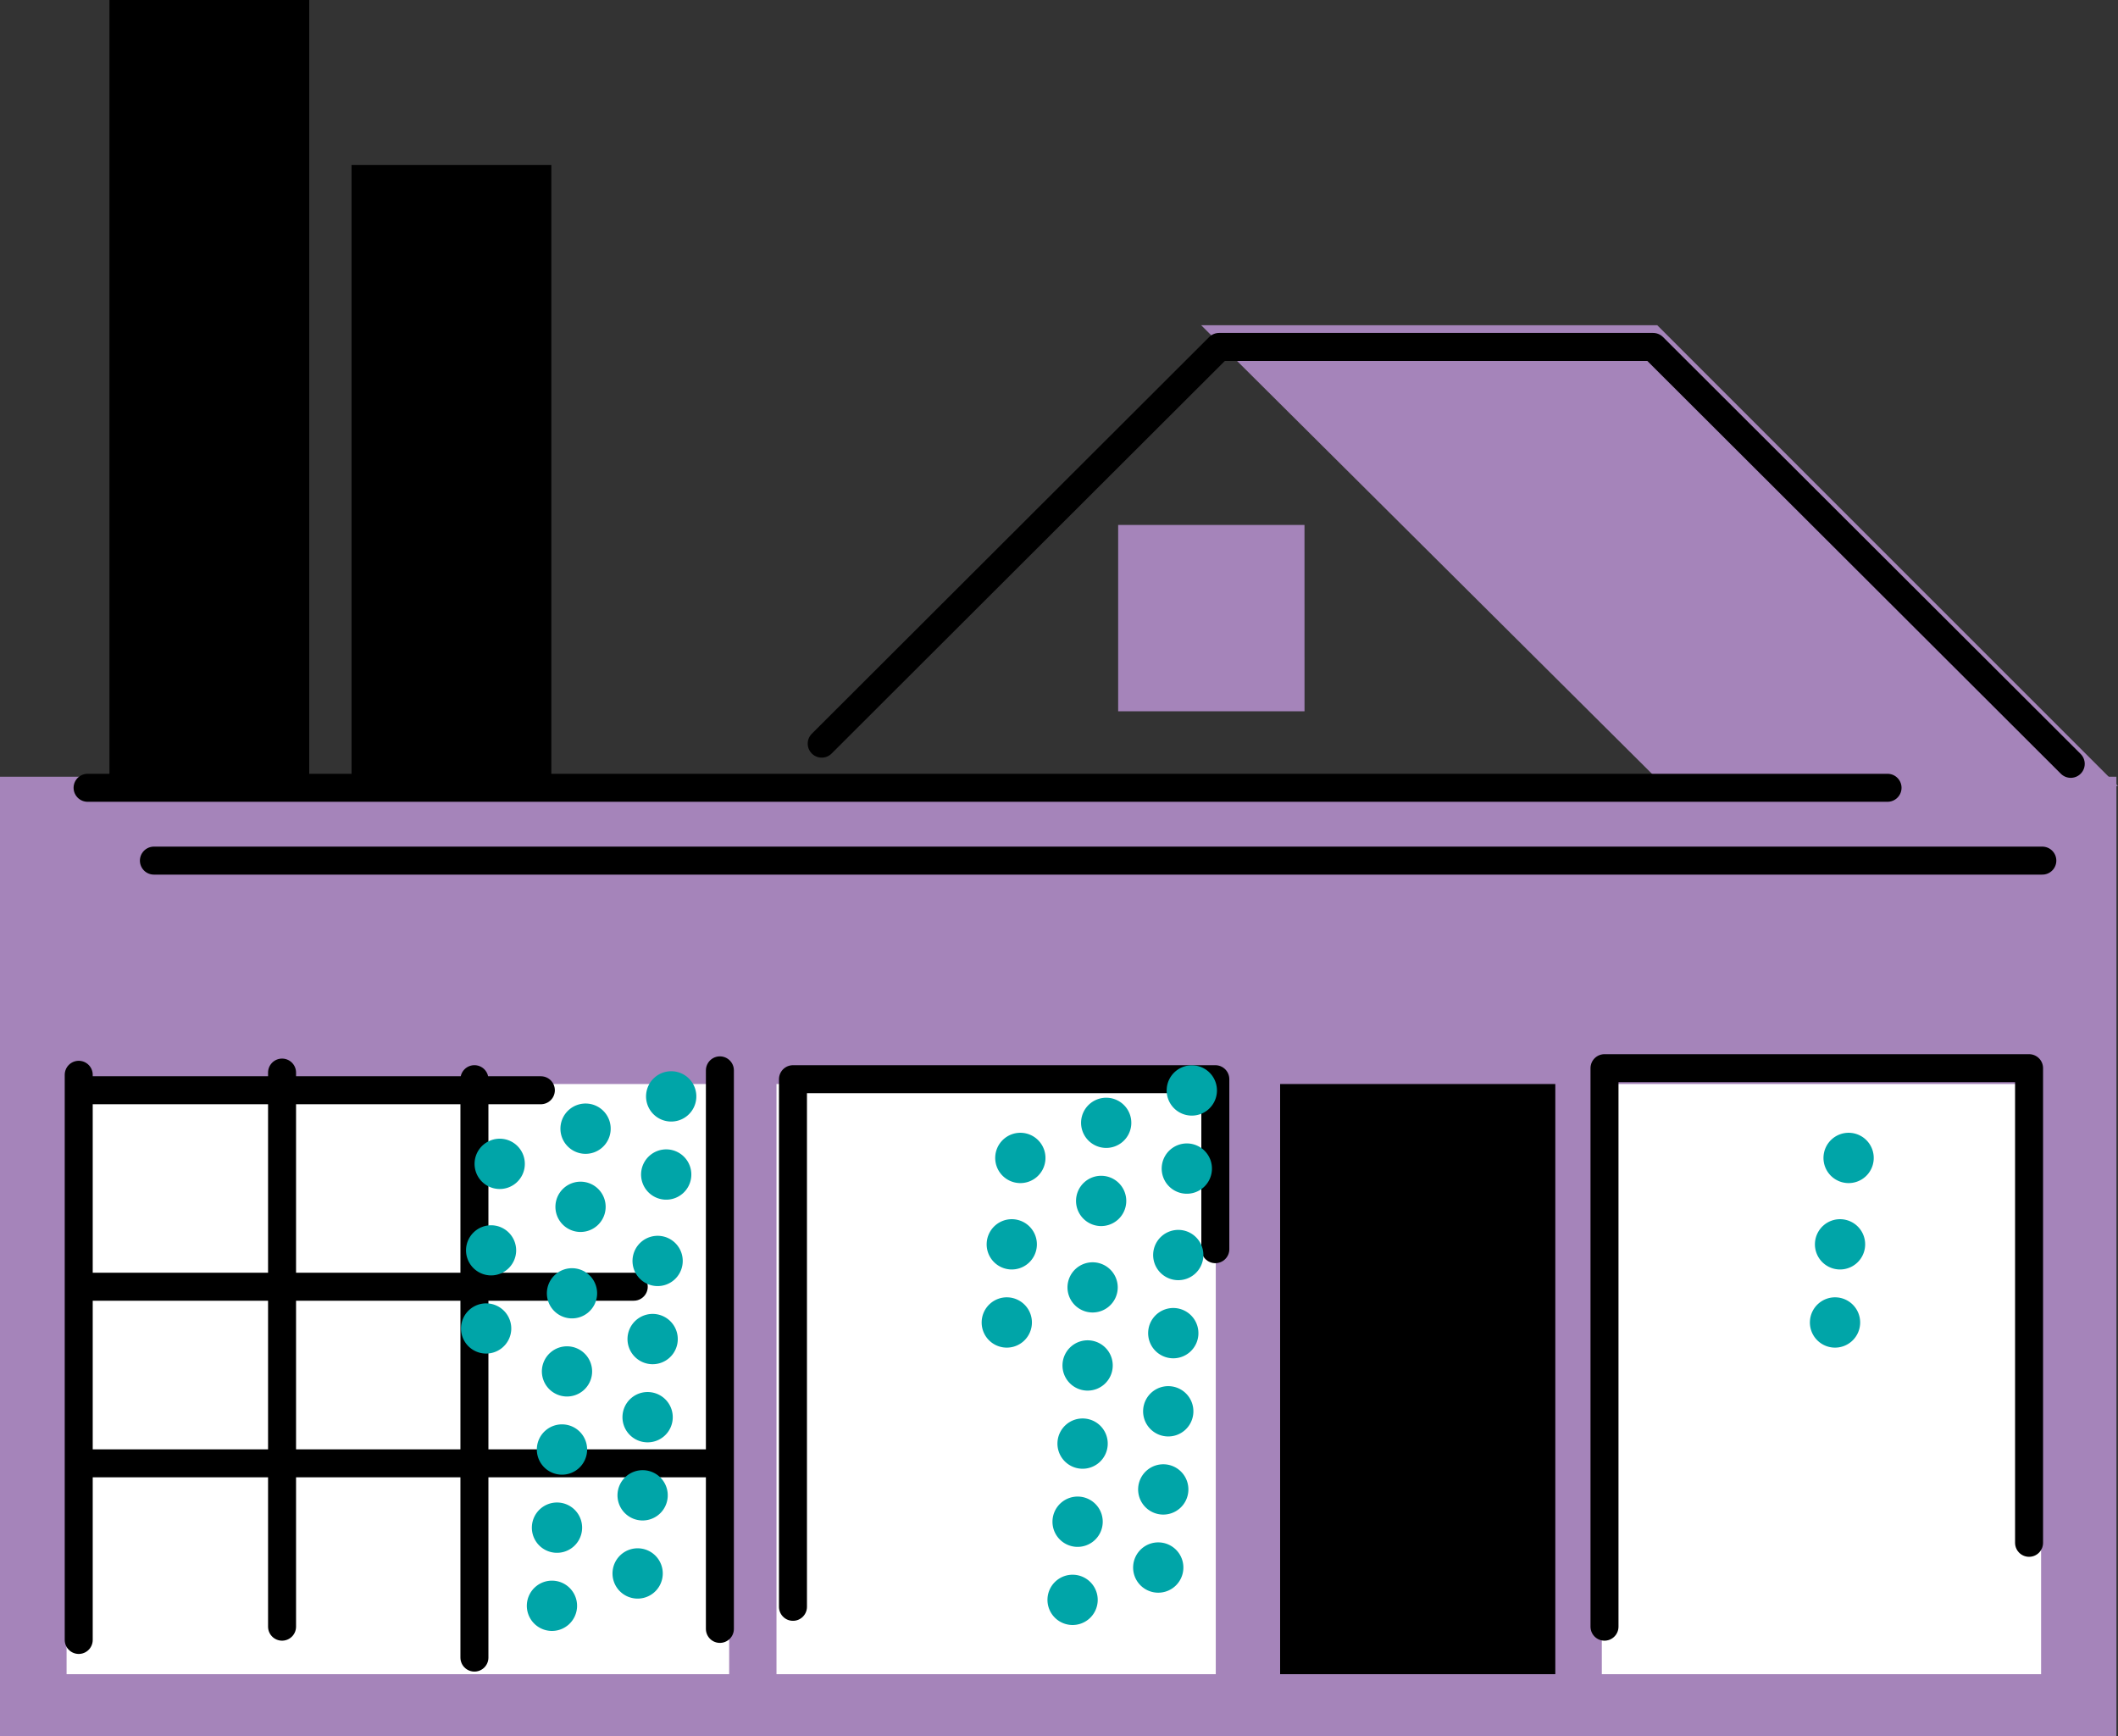<svg xmlns="http://www.w3.org/2000/svg" xmlns:xlink="http://www.w3.org/1999/xlink" width="95.645" height="78.405" viewBox="0 0 95.645 78.405"><rect x="0" y="0" width="95.645" height="78.405" fill="#333333" stroke="none"/><defs><clipPath id="a"><path d="M0,10.084H95.645v-78.4H0Z" transform="translate(0 68.321)" fill="none"/></clipPath></defs><path d="M4.306-29.093h9.022V-68.321H4.306Z" transform="translate(0.636 68.321)"/><path d="M22.855-22.6H13.833V-61.827h9.022Z" transform="translate(2.042 69.279)"/><g transform="translate(34.384 14.685)"><path d="M2.554,0,23.466,20.807h20.49L23.15,0ZM-17.3,22.709,2.554,0Z" transform="translate(17.303)" fill="#a584ba"/></g><path d="M0,5.573H95.573V-37.758H0Z" transform="translate(0 72.832)" fill="#a584ba"/><path d="M50.392.982H30.555V-25.667H50.392Z" transform="translate(4.51 74.617)" fill="#fff"/><path d="M50.373-25.667H62.8V.982H50.373Z" transform="translate(7.435 74.617)"/><path d="M82.869.982H63.032V-25.667H82.869Z" transform="translate(9.303 74.617)" fill="#fff"/><path d="M52.416-39.251H44v-8.415h8.415Z" transform="translate(6.494 71.37)" fill="#a584ba"/><path d="M32.541.982H2.62V-25.667H32.541Z" transform="translate(0.387 74.617)" fill="#fff"/><g transform="translate(0 0)" clip-path="url(#a)"><g transform="translate(3.555 15.666)"><path d="M8.861,7.432V-17.788H28.034V3.645m-55.82,2.89V-17.29H-8.713v7.676M-56.645-27.16H28.633M-59.74.056h28.459M-59.74-7.919h24.764M-60.04-16.791h20.869m-3-.5V8.828m-8.687-26.417V7.432m19.772-25.121V7.532M-60.04-17.489V8.031m.4-38.48H21.643m-48.131-1.993L-8.544-50.356h19.6L29.916-31.53" transform="translate(60.04 50.356)" fill="none" stroke="#000" stroke-linecap="round" stroke-linejoin="round" stroke-width="1.264"/></g><g transform="translate(52.685 48.105)"><path d="M.137.292A1.135,1.135,0,0,1-.924-.914,1.137,1.137,0,0,1,.282-1.975,1.135,1.135,0,0,1,1.342-.769,1.134,1.134,0,0,1,.137.292" transform="translate(0.926 1.977)" fill="#00a5a8"/></g><g transform="translate(52.459 51.633)"><path d="M.137.292a1.135,1.135,0,0,1-1.06-1.2A1.136,1.136,0,0,1,.282-1.975,1.135,1.135,0,0,1,1.342-.769,1.134,1.134,0,0,1,.137.292" transform="translate(0.926 1.977)" fill="#00a5a8"/></g><g transform="translate(48.818 49.564)"><path d="M.137.292a1.136,1.136,0,0,1-1.06-1.2,1.135,1.135,0,0,1,1.2-1.062A1.133,1.133,0,0,1,1.342-.769,1.134,1.134,0,0,1,.137.292" transform="translate(0.926 1.977)" fill="#00a5a8"/></g><g transform="translate(48.591 53.094)"><path d="M.137.292a1.135,1.135,0,0,1-1.06-1.2A1.135,1.135,0,0,1,.282-1.974a1.134,1.134,0,0,1,1.059,1.2A1.134,1.134,0,0,1,.137.292" transform="translate(0.926 1.976)" fill="#00a5a8"/></g><g transform="translate(44.941 51.152)"><path d="M.137.292a1.135,1.135,0,0,1-1.06-1.2A1.136,1.136,0,0,1,.282-1.975,1.135,1.135,0,0,1,1.342-.769,1.133,1.133,0,0,1,.137.292" transform="translate(0.926 1.977)" fill="#00a5a8"/></g><g transform="translate(52.073 55.537)"><path d="M.137.292a1.135,1.135,0,0,1-1.06-1.2A1.136,1.136,0,0,1,.282-1.974a1.134,1.134,0,0,1,1.059,1.2A1.133,1.133,0,0,1,.137.292" transform="translate(0.926 1.976)" fill="#00a5a8"/></g><g transform="translate(51.847 59.064)"><path d="M.137.292a1.135,1.135,0,0,1-1.06-1.2A1.136,1.136,0,0,1,.282-1.975,1.137,1.137,0,0,1,1.343-.769,1.135,1.135,0,0,1,.137.292" transform="translate(0.926 1.977)" fill="#00a5a8"/></g><g transform="translate(51.621 62.593)"><path d="M.137.292A1.135,1.135,0,0,1-.924-.914,1.135,1.135,0,0,1,.282-1.975,1.135,1.135,0,0,1,1.342-.769,1.134,1.134,0,0,1,.137.292" transform="translate(0.926 1.977)" fill="#00a5a8"/></g><g transform="translate(51.169 69.648)"><path d="M.137.292a1.134,1.134,0,0,1-1.06-1.2A1.135,1.135,0,0,1,.282-1.975,1.135,1.135,0,0,1,1.342-.769,1.135,1.135,0,0,1,.137.292" transform="translate(0.926 1.977)" fill="#00a5a8"/></g><g transform="translate(51.395 66.121)"><path d="M.137.292a1.135,1.135,0,0,1-1.06-1.2A1.136,1.136,0,0,1,.282-1.975,1.134,1.134,0,0,1,1.342-.769,1.135,1.135,0,0,1,.137.292" transform="translate(0.926 1.977)" fill="#00a5a8"/></g><g transform="translate(48.205 56.995)"><path d="M.137.292a1.134,1.134,0,0,1-1.06-1.2,1.135,1.135,0,0,1,1.2-1.062A1.135,1.135,0,0,1,1.342-.769,1.135,1.135,0,0,1,.137.292" transform="translate(0.926 1.977)" fill="#00a5a8"/></g><g transform="translate(47.979 60.523)"><path d="M.137.292a1.135,1.135,0,0,1-1.06-1.2A1.136,1.136,0,0,1,.282-1.975,1.135,1.135,0,0,1,1.342-.769,1.134,1.134,0,0,1,.137.292" transform="translate(0.926 1.977)" fill="#00a5a8"/></g><g transform="translate(47.753 64.051)"><path d="M.137.292A1.135,1.135,0,0,1-.924-.914a1.135,1.135,0,0,1,1.2-1.06A1.134,1.134,0,0,1,1.342-.769,1.134,1.134,0,0,1,.137.292" transform="translate(0.926 1.977)" fill="#00a5a8"/></g><g transform="translate(47.301 71.108)"><path d="M.137.292a1.134,1.134,0,0,1-1.06-1.2A1.135,1.135,0,0,1,.282-1.974a1.136,1.136,0,0,1,1.06,1.2A1.135,1.135,0,0,1,.137.292" transform="translate(0.926 1.976)" fill="#00a5a8"/></g><g transform="translate(47.527 67.579)"><path d="M.137.292a1.134,1.134,0,0,1-1.06-1.2A1.136,1.136,0,0,1,.282-1.975,1.135,1.135,0,0,1,1.342-.769,1.135,1.135,0,0,1,.137.292" transform="translate(0.926 1.977)" fill="#00a5a8"/></g><g transform="translate(44.555 55.054)"><path d="M.137.292a1.134,1.134,0,0,1-1.06-1.2A1.135,1.135,0,0,1,.282-1.974a1.135,1.135,0,0,1,1.059,1.2A1.134,1.134,0,0,1,.137.292" transform="translate(0.926 1.976)" fill="#00a5a8"/></g><g transform="translate(44.329 58.582)"><path d="M.137.292a1.134,1.134,0,0,1-1.06-1.2A1.136,1.136,0,0,1,.282-1.975,1.135,1.135,0,0,1,1.342-.769,1.135,1.135,0,0,1,.137.292" transform="translate(0.926 1.977)" fill="#00a5a8"/></g><g transform="translate(82.344 51.152)"><path d="M.137.292a1.135,1.135,0,0,1-1.06-1.2A1.136,1.136,0,0,1,.282-1.975,1.135,1.135,0,0,1,1.342-.769,1.133,1.133,0,0,1,.137.292" transform="translate(0.926 1.977)" fill="#00a5a8"/></g><g transform="translate(81.958 55.054)"><path d="M.137.292a1.134,1.134,0,0,1-1.06-1.2A1.135,1.135,0,0,1,.282-1.974a1.135,1.135,0,0,1,1.059,1.2A1.134,1.134,0,0,1,.137.292" transform="translate(0.926 1.976)" fill="#00a5a8"/></g><g transform="translate(81.731 58.582)"><path d="M.137.292a1.134,1.134,0,0,1-1.06-1.2A1.136,1.136,0,0,1,.282-1.975,1.135,1.135,0,0,1,1.342-.769,1.135,1.135,0,0,1,.137.292" transform="translate(0.926 1.977)" fill="#00a5a8"/></g><g transform="translate(29.175 48.373)"><path d="M.137.292A1.135,1.135,0,0,1-.924-.914,1.136,1.136,0,0,1,.282-1.975,1.135,1.135,0,0,1,1.342-.769,1.134,1.134,0,0,1,.137.292" transform="translate(0.926 1.977)" fill="#00a5a8"/></g><g transform="translate(28.949 51.901)"><path d="M.137.292a1.135,1.135,0,0,1-1.06-1.2A1.136,1.136,0,0,1,.282-1.975,1.135,1.135,0,0,1,1.342-.769,1.134,1.134,0,0,1,.137.292" transform="translate(0.926 1.977)" fill="#00a5a8"/></g><g transform="translate(25.307 49.831)"><path d="M.137.292a1.136,1.136,0,0,1-1.06-1.2A1.136,1.136,0,0,1,.282-1.975,1.133,1.133,0,0,1,1.342-.769,1.134,1.134,0,0,1,.137.292" transform="translate(0.926 1.977)" fill="#00a5a8"/></g><g transform="translate(25.081 53.36)"><path d="M.137.292a1.135,1.135,0,0,1-1.06-1.2A1.135,1.135,0,0,1,.282-1.974a1.134,1.134,0,0,1,1.059,1.2A1.134,1.134,0,0,1,.137.292" transform="translate(0.926 1.976)" fill="#00a5a8"/></g><g transform="translate(21.43 51.419)"><path d="M.137.292a1.135,1.135,0,0,1-1.06-1.2A1.136,1.136,0,0,1,.282-1.975,1.135,1.135,0,0,1,1.342-.769,1.133,1.133,0,0,1,.137.292" transform="translate(0.926 1.977)" fill="#00a5a8"/></g><g transform="translate(28.562 55.804)"><path d="M.137.292a1.135,1.135,0,0,1-1.06-1.2A1.136,1.136,0,0,1,.282-1.974a1.134,1.134,0,0,1,1.059,1.2A1.133,1.133,0,0,1,.137.292" transform="translate(0.926 1.976)" fill="#00a5a8"/></g><g transform="translate(28.336 59.331)"><path d="M.137.292a1.135,1.135,0,0,1-1.06-1.2A1.136,1.136,0,0,1,.282-1.975,1.137,1.137,0,0,1,1.343-.769,1.135,1.135,0,0,1,.137.292" transform="translate(0.926 1.977)" fill="#00a5a8"/></g><g transform="translate(28.11 62.859)"><path d="M.137.292A1.135,1.135,0,0,1-.924-.914,1.134,1.134,0,0,1,.282-1.975,1.135,1.135,0,0,1,1.342-.769,1.134,1.134,0,0,1,.137.292" transform="translate(0.926 1.977)" fill="#00a5a8"/></g><g transform="translate(27.659 69.915)"><path d="M.137.292a1.134,1.134,0,0,1-1.06-1.2A1.135,1.135,0,0,1,.282-1.975,1.135,1.135,0,0,1,1.342-.769,1.135,1.135,0,0,1,.137.292" transform="translate(0.926 1.977)" fill="#00a5a8"/></g><g transform="translate(27.884 66.387)"><path d="M.137.292a1.135,1.135,0,0,1-1.06-1.2A1.136,1.136,0,0,1,.282-1.975,1.134,1.134,0,0,1,1.342-.769,1.135,1.135,0,0,1,.137.292" transform="translate(0.926 1.977)" fill="#00a5a8"/></g><g transform="translate(24.695 57.262)"><path d="M.137.292a1.134,1.134,0,0,1-1.06-1.2,1.135,1.135,0,0,1,1.2-1.062A1.135,1.135,0,0,1,1.342-.769,1.135,1.135,0,0,1,.137.292" transform="translate(0.926 1.977)" fill="#00a5a8"/></g><g transform="translate(24.469 60.789)"><path d="M.137.292a1.135,1.135,0,0,1-1.06-1.2,1.135,1.135,0,0,1,1.2-1.062A1.135,1.135,0,0,1,1.342-.769,1.134,1.134,0,0,1,.137.292" transform="translate(0.926 1.977)" fill="#00a5a8"/></g><g transform="translate(24.243 64.319)"><path d="M.137.292A1.135,1.135,0,0,1-.924-.914,1.135,1.135,0,0,1,.282-1.975,1.134,1.134,0,0,1,1.342-.769,1.134,1.134,0,0,1,.137.292" transform="translate(0.926 1.977)" fill="#00a5a8"/></g><g transform="translate(23.79 71.376)"><path d="M.137.292a1.135,1.135,0,0,1-1.06-1.2A1.135,1.135,0,0,1,.282-1.974a1.136,1.136,0,0,1,1.06,1.2A1.135,1.135,0,0,1,.137.292" transform="translate(0.926 1.976)" fill="#00a5a8"/></g><g transform="translate(24.017 67.847)"><path d="M.137.292a1.134,1.134,0,0,1-1.06-1.2A1.136,1.136,0,0,1,.282-1.975,1.135,1.135,0,0,1,1.342-.769,1.135,1.135,0,0,1,.137.292" transform="translate(0.926 1.977)" fill="#00a5a8"/></g><g transform="translate(21.044 55.322)"><path d="M.137.292a1.134,1.134,0,0,1-1.06-1.2,1.135,1.135,0,0,1,1.2-1.06,1.135,1.135,0,0,1,1.06,1.2A1.134,1.134,0,0,1,.137.292" transform="translate(0.926 1.976)" fill="#00a5a8"/></g><g transform="translate(20.818 58.85)"><path d="M.137.292a1.134,1.134,0,0,1-1.06-1.2,1.135,1.135,0,0,1,1.2-1.062A1.135,1.135,0,0,1,1.342-.769,1.135,1.135,0,0,1,.137.292" transform="translate(0.926 1.977)" fill="#00a5a8"/></g></g></svg>